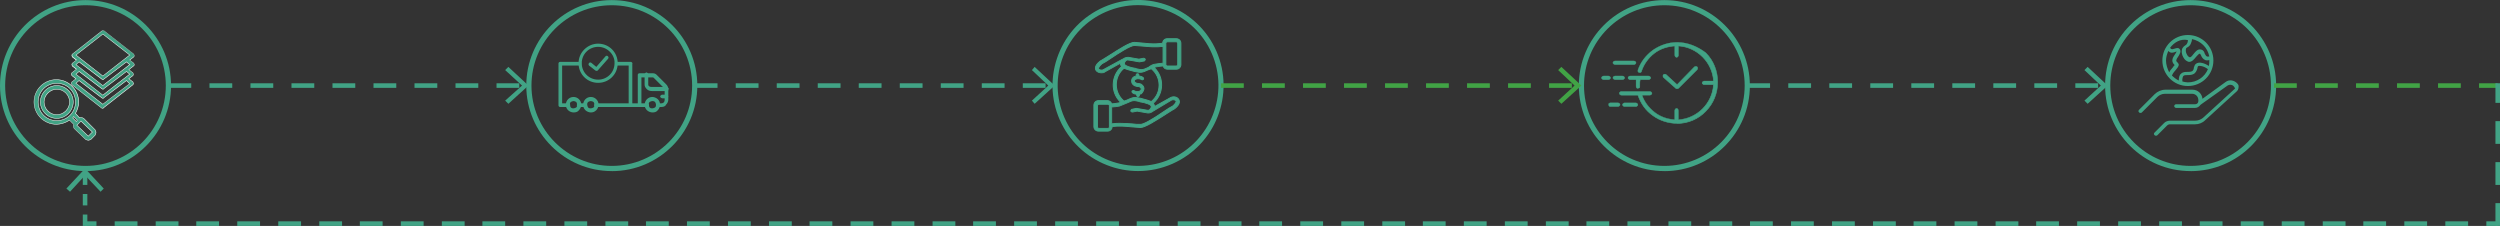 <svg xmlns="http://www.w3.org/2000/svg" id="uuid-db847fbc-580b-4db1-8e43-8cdd210ac8df" viewBox="0 0 548.67 49.58"><rect x="0" y="0" width="548.67" height="49.58" fill="#333333" stroke="none"/><defs><style>.uuid-11381ca7-5245-4be8-a5b8-91951c934cff,.uuid-9d1d872e-a784-436b-8427-6e79d3e2b51b{fill:#41a385;}.uuid-11381ca7-5245-4be8-a5b8-91951c934cff,.uuid-9d1d872e-a784-436b-8427-6e79d3e2b51b,.uuid-883c7b24-a8d8-4dfc-a775-20b2f9929a96,.uuid-ca0bb395-2935-484c-93bc-dd5e493e9200{stroke-width:0px;}.uuid-9d1d872e-a784-436b-8427-6e79d3e2b51b{fill-rule:evenodd;}.uuid-883c7b24-a8d8-4dfc-a775-20b2f9929a96{fill:#41a345;}.uuid-ca0bb395-2935-484c-93bc-dd5e493e9200{fill:#fff;}</style></defs><g id="uuid-57d7796f-40f3-46ea-9e61-925e7340e5aa"><path class="uuid-11381ca7-5245-4be8-a5b8-91951c934cff" d="M18.77,37.55C8.42,37.55,0,29.13,0,18.78S8.42.02,18.77.02s18.77,8.42,18.77,18.77-8.42,18.77-18.77,18.77ZM18.77,1.15C9.04,1.15,1.13,9.06,1.13,18.78s7.91,17.63,17.63,17.63,17.63-7.91,17.63-17.63S28.49,1.15,18.77,1.15Z"></path><path class="uuid-11381ca7-5245-4be8-a5b8-91951c934cff" d="M134.27,37.55c-10.35,0-18.77-8.42-18.77-18.77S123.92.02,134.27.02s18.77,8.42,18.77,18.77-8.42,18.77-18.77,18.77ZM134.27,1.15c-9.72,0-17.63,7.91-17.63,17.63s7.91,17.63,17.63,17.63,17.63-7.91,17.63-17.63-7.91-17.63-17.63-17.63Z"></path><path class="uuid-11381ca7-5245-4be8-a5b8-91951c934cff" d="M249.78,37.54c-2.32,0-4.64-.43-6.86-1.31-4.67-1.83-8.34-5.37-10.35-9.96s-2.1-9.69-.27-14.36c1.83-4.67,5.37-8.34,9.96-10.35h0c9.48-4.14,20.57.21,24.71,9.69,4.14,9.48-.21,20.57-9.69,24.71-2.41,1.05-4.95,1.58-7.5,1.58ZM242.71,2.6c-4.32,1.88-7.64,5.34-9.36,9.72-1.72,4.39-1.63,9.18.26,13.5,1.88,4.32,5.34,7.64,9.72,9.36,4.38,1.72,9.18,1.63,13.5-.25,8.91-3.89,13-14.31,9.11-23.22s-14.31-13-23.22-9.11h0Z"></path><path class="uuid-11381ca7-5245-4be8-a5b8-91951c934cff" d="M365.27,37.55c-10.35,0-18.77-8.42-18.77-18.77S354.92.02,365.27.02s18.77,8.42,18.77,18.77-8.42,18.77-18.77,18.77ZM365.27,1.15c-9.72,0-17.63,7.91-17.63,17.63s7.91,17.63,17.63,17.63,17.63-7.91,17.63-17.63-7.91-17.63-17.63-17.63Z"></path><path class="uuid-11381ca7-5245-4be8-a5b8-91951c934cff" d="M480.77,37.55c-10.35,0-18.77-8.42-18.77-18.77S470.42.02,480.77.02s18.77,8.42,18.77,18.77-8.42,18.77-18.77,18.77ZM480.77,1.15c-9.72,0-17.63,7.91-17.63,17.63s7.91,17.63,17.63,17.63,17.63-7.91,17.63-17.63-7.91-17.63-17.63-17.63Z"></path><path class="uuid-11381ca7-5245-4be8-a5b8-91951c934cff" d="M113.97,19.28h-5v-1h5v1ZM104.97,19.28h-5v-1h5v1ZM95.97,19.28h-5v-1h5v1ZM86.97,19.28h-5v-1h5v1ZM77.97,19.28h-5v-1h5v1ZM68.97,19.28h-5v-1h5v1ZM59.97,19.28h-5v-1h5v1ZM50.97,19.28h-5v-1h5v1ZM41.97,19.28h-5v-1h5v1Z"></path><polygon class="uuid-11381ca7-5245-4be8-a5b8-91951c934cff" points="111.57 22.78 110.87 22.08 114.57 18.78 110.87 15.38 111.57 14.68 115.97 18.78 111.57 22.78"></polygon><path class="uuid-11381ca7-5245-4be8-a5b8-91951c934cff" d="M460.47,19.28h-5v-1h5v1ZM451.47,19.28h-5v-1h5v1ZM442.47,19.28h-5v-1h5v1ZM433.47,19.28h-5v-1h5v1ZM424.47,19.28h-5v-1h5v1ZM415.47,19.28h-5v-1h5v1ZM406.47,19.28h-5v-1h5v1ZM397.47,19.28h-5v-1h5v1ZM388.47,19.28h-5v-1h5v1Z"></path><polygon class="uuid-11381ca7-5245-4be8-a5b8-91951c934cff" points="458.17 22.78 457.47 22.08 461.07 18.78 457.47 15.38 458.17 14.68 462.57 18.78 458.17 22.78"></polygon><path class="uuid-883c7b24-a8d8-4dfc-a775-20b2f9929a96" d="M344.97,19.28h-5v-1h5v1ZM335.97,19.28h-5v-1h5v1ZM326.97,19.28h-5v-1h5v1ZM317.97,19.28h-5v-1h5v1ZM308.97,19.28h-5v-1h5v1ZM299.97,19.28h-5v-1h5v1ZM290.97,19.28h-5v-1h5v1ZM281.97,19.28h-5v-1h5v1ZM272.97,19.28h-5v-1h5v1Z"></path><polygon class="uuid-883c7b24-a8d8-4dfc-a775-20b2f9929a96" points="342.67 22.78 341.97 22.08 345.57 18.78 341.97 15.38 342.67 14.68 347.07 18.78 342.67 22.78"></polygon><path class="uuid-11381ca7-5245-4be8-a5b8-91951c934cff" d="M229.47,19.28h-5v-1h5v1ZM220.47,19.28h-5v-1h5v1ZM211.47,19.28h-5v-1h5v1ZM202.47,19.28h-5v-1h5v1ZM193.47,19.28h-5v-1h5v1ZM184.47,19.28h-5v-1h5v1ZM175.47,19.28h-5v-1h5v1ZM166.47,19.28h-5v-1h5v1ZM157.47,19.28h-5v-1h5v1Z"></path><polygon class="uuid-11381ca7-5245-4be8-a5b8-91951c934cff" points="227.07 22.78 226.47 22.08 230.07 18.78 226.47 15.38 227.07 14.68 231.47 18.78 227.07 22.78"></polygon><path class="uuid-883c7b24-a8d8-4dfc-a775-20b2f9929a96" d="M548.17,19.28h-4.1v-1h4.1v1ZM540.07,19.28h-5v-1h5v1ZM531.07,19.28h-5v-1h5v1ZM522.07,19.28h-5v-1h5v1ZM513.07,19.28h-5v-1h5v1ZM504.07,19.28h-5v-1h5v1Z"></path><rect class="uuid-11381ca7-5245-4be8-a5b8-91951c934cff" x="18.67" y="48.58" width="2.5" height="1"></rect><path class="uuid-11381ca7-5245-4be8-a5b8-91951c934cff" d="M541.67,49.58h-5v-1h5v1ZM532.67,49.58h-5v-1h5v1ZM523.67,49.58h-5v-1h5v1ZM514.77,49.58h-5v-1h5v1ZM505.77,49.58h-5v-1h5v1ZM496.77,49.58h-5v-1h5v1ZM487.77,49.58h-5v-1h5v1ZM478.87,49.58h-5v-1h5v1ZM469.87,49.58h-5v-1h5v1ZM460.87,49.58h-5v-1h5v1ZM451.87,49.58h-5v-1h5v1ZM442.97,49.58h-5v-1h5v1ZM433.97,49.58h-5v-1h5v1ZM424.97,49.58h-5v-1h5v1ZM416.07,49.58h-5v-1h5v1ZM407.07,49.58h-5v-1h5v1ZM398.07,49.58h-5v-1h5v1ZM389.07,49.58h-5v-1h5v1ZM380.17,49.58h-5v-1h5v1ZM371.17,49.58h-5v-1h5v1ZM362.17,49.58h-5v-1h5v1ZM353.17,49.58h-5v-1h5v1ZM344.27,49.58h-5v-1h5v1ZM335.27,49.58h-5v-1h5v1ZM326.27,49.58h-5v-1h5v1ZM317.27,49.58h-5v-1h5v1ZM308.37,49.58h-5v-1h5v1ZM299.37,49.58h-5v-1h5v1ZM290.37,49.58h-5v-1h5v1ZM281.37,49.58h-5v-1h5v1ZM272.47,49.58h-5v-1h5v1ZM263.47,49.58h-5v-1h5v1ZM254.47,49.58h-5v-1h5v1ZM245.57,49.58h-5v-1h5v1ZM236.57,49.58h-5v-1h5v1ZM227.57,49.58h-5v-1h5v1ZM218.57,49.58h-5v-1h5v1ZM209.67,49.58h-5v-1h5v1ZM200.67,49.58h-5v-1h5v1ZM191.67,49.58h-5v-1h5v1ZM182.67,49.58h-5v-1h5v1ZM173.77,49.58h-5v-1h5v1ZM164.77,49.58h-5v-1h5v1ZM155.77,49.58h-5v-1h5v1ZM146.77,49.58h-5v-1h5v1ZM137.87,49.58h-5v-1h5v1ZM128.87,49.58h-5v-1h5v1ZM119.87,49.58h-5v-1h5v1ZM110.87,49.58h-5v-1h5v1ZM101.97,49.58h-5v-1h5v1ZM92.97,49.58h-5v-1h5v1ZM83.97,49.58h-5v-1h5v1ZM75.07,49.58h-5v-1h5v1ZM66.07,49.58h-5v-1h5v1ZM57.07,49.58h-5v-1h5v1ZM48.07,49.58h-5v-1h5v1ZM39.17,49.58h-5v-1h5v1ZM30.17,49.58h-5v-1h5v1Z"></path><rect class="uuid-11381ca7-5245-4be8-a5b8-91951c934cff" x="545.67" y="48.58" width="2.5" height="1"></rect><path class="uuid-11381ca7-5245-4be8-a5b8-91951c934cff" d="M548.67,49.58h-1v-5h1v5ZM548.67,40.58h-1v-5h1v5ZM548.67,31.58h-1v-5h1v5ZM548.67,22.58h-1v-4.3h1v4.3Z"></path><rect class="uuid-11381ca7-5245-4be8-a5b8-91951c934cff" x="18.17" y="47.08" width="1" height="2.5"></rect><rect class="uuid-11381ca7-5245-4be8-a5b8-91951c934cff" x="18.17" y="42.58" width="1" height="2.5"></rect><rect class="uuid-11381ca7-5245-4be8-a5b8-91951c934cff" x="18.17" y="38.08" width="1" height="2.5"></rect><polygon class="uuid-11381ca7-5245-4be8-a5b8-91951c934cff" points="22.77 41.38 22.07 42.08 18.67 38.48 15.37 42.08 14.57 41.38 18.67 36.98 22.77 41.38"></polygon><path class="uuid-11381ca7-5245-4be8-a5b8-91951c934cff" d="M29.47,14.18c0-.1-.1-.2-.1-.3l-.9-.7.9-.7c.1-.1.1-.2.1-.3s-.1-.2-.1-.3l-6.5-5.1c-.1-.1-.3-.1-.5,0l-6.5,5.1c-.1.1-.1.2-.1.3s.1.2.1.3l.9.7-.9.7c-.1.1-.1.2-.1.3s.1.2.1.3l.9.7-1,.8c-.1.1-.1.2-.1.3s.1.2.1.3l.9.7-.9.7c-.1.1-.1.2-.1.3s.1.2.1.3l6.5,5.1c.1.1.2.1.2.1.1,0,.2,0,.2-.1l6.5-5.1c.1-.1.1-.2.1-.3s-.1-.2-.1-.3l-.9-.7.9-.7c.1-.1.1-.2.1-.3s-.1-.2-.1-.3l-.9-.7.9-.7c.3-.2.3-.3.3-.4h0ZM22.57,7.48l5.9,4.6-5.9,4.6-5.9-4.6,5.9-4.6ZM28.47,18.38l-5.9,4.5-5.9-4.6.7-.6,5,3.8c.1.1.2.1.2.1.1,0,.2,0,.2-.1l5-3.8.7.7ZM28.47,16.28l-5.9,4.6-5.9-4.6.7-.6,5,3.8c.1.1.2.1.2.1.1,0,.2,0,.2-.1l5-3.8.7.6ZM22.57,18.78l-5.9-4.6.7-.6,5,3.8c.1.1.2.1.2.1.1,0,.2,0,.2-.1l5-3.8.7.6-5.9,4.6ZM18.37,25.98c-.2-.1-.4-.2-.6-.2-.1,0-.2,0-.3.1l-.9-1c.4-.7.7-1.6.7-2.5,0-2.7-2.2-4.9-4.9-4.9s-4.9,2.2-4.9,4.9,2.2,4.9,4.9,4.9c1.1,0,2.1-.4,2.9-.9l.9.9c0,.1-.1.2-.1.3,0,.2.1.4.2.6l2.5,2.4c.2.1.4.2.6.2s.4-.1.6-.2l.9-.9c.1-.2.2-.4.2-.6s-.1-.4-.2-.6l-2.5-2.5ZM16.97,26.38l-.2.3-.8-.8c.1-.1.2-.2.2-.3l.8.8ZM8.37,22.38c0-2.3,1.8-4.1,4.1-4.1s4.1,1.8,4.1,4.1-1.8,4.1-4.1,4.1-4.1-1.8-4.1-4.1h0ZM20.27,28.98l-.9.9h0l-2.5-2.4h0l.9-.9h0l2.5,2.4c0-.1,0,0,0,0h0ZM12.47,18.78c-2,0-3.6,1.6-3.6,3.6s1.6,3.6,3.6,3.6,3.6-1.6,3.6-3.6-1.7-3.6-3.6-3.6h0ZM12.47,25.18c-1.6,0-2.8-1.3-2.8-2.8s1.3-2.8,2.8-2.8c1.6,0,2.8,1.3,2.8,2.8s-1.3,2.8-2.8,2.8Z"></path><path class="uuid-ca0bb395-2935-484c-93bc-dd5e493e9200" d="M19.37,30.83c-.21,0-.42-.1-.62-.21h-.01s-2.51-2.42-2.51-2.42c-.1-.2-.21-.41-.21-.62,0-.06.03-.12.06-.17.02-.04.04-.08.04-.11l-.86-.86c-.94.58-1.94.89-2.89.89-2.73,0-4.95-2.22-4.95-4.95s2.22-4.95,4.95-4.95,4.95,2.22,4.95,4.95c0,.82-.24,1.7-.69,2.49l.84.94c.1-.08.2-.08.3-.08.21,0,.42.1.62.21h.01s2.51,2.52,2.51,2.52c.1.2.21.41.21.62s-.1.42-.21.62h0s-.91.92-.91.92c-.2.1-.41.21-.62.21ZM18.79,30.54c.19.09.38.19.57.19s.38-.1.57-.19l.89-.89c.1-.2.19-.38.19-.57s-.09-.37-.19-.57l-2.49-2.49c-.19-.09-.38-.19-.57-.19-.1,0-.18,0-.27.09l-.04.04-.96-1.07.02-.03c.44-.77.69-1.67.69-2.48,0-2.67-2.18-4.85-4.85-4.85s-4.85,2.18-4.85,4.85,2.18,4.85,4.85,4.85c.95,0,1.94-.31,2.87-.89l.03-.02.03.03.91.91v.02c0,.06-.03.12-.06.17-.02.05-.04.09-.04.13,0,.19.09.37.19.57l2.49,2.39ZM19.37,29.95l-2.57-2.47.04-.04.94-.93,2.53,2.43h.02v.16l-.05-.05-.9.9ZM16.94,27.48l2.43,2.33.83-.83-2.43-2.33-.83.83ZM16.77,26.76l-.04-.04-.84-.84.04-.04c.09-.09.19-.19.19-.26v-.12l.91.91-.26.39ZM16.04,25.88l.72.72.14-.22-.71-.71c-.03.07-.09.14-.16.2ZM12.47,26.53c-2.33,0-4.15-1.82-4.15-4.15s1.82-4.15,4.15-4.15,4.15,1.82,4.15,4.15-1.82,4.15-4.15,4.15ZM12.47,18.33c-2.27,0-4.05,1.78-4.05,4.05s1.78,4.05,4.05,4.05,4.05-1.78,4.05-4.05-1.78-4.05-4.05-4.05ZM12.47,26.03c-2.01,0-3.65-1.64-3.65-3.65s1.64-3.65,3.65-3.65,3.65,1.67,3.65,3.65-1.64,3.65-3.65,3.65ZM12.47,18.83c-1.96,0-3.55,1.59-3.55,3.55s1.59,3.55,3.55,3.55,3.55-1.59,3.55-3.55-1.63-3.55-3.55-3.55ZM12.47,25.23c-1.57,0-2.85-1.28-2.85-2.85s1.33-2.85,2.85-2.85,2.85,1.28,2.85,2.85-1.33,2.85-2.85,2.85ZM12.47,19.63c-1.46,0-2.75,1.29-2.75,2.75s1.23,2.75,2.75,2.75,2.75-1.29,2.75-2.75-1.23-2.75-2.75-2.75ZM22.47,23.83s-.12,0-.23-.11l-6.51-5.11v-.02s-.02-.08-.04-.13c-.03-.05-.06-.11-.06-.17,0-.1,0-.22.11-.33l.85-.67-.87-.68v-.02s-.02-.08-.04-.13c-.03-.05-.06-.11-.06-.17,0-.1,0-.22.11-.33l.95-.76-.87-.68v-.02s-.02-.08-.04-.13c-.03-.05-.05-.11-.05-.17,0-.1,0-.22.11-.34l.85-.66-.87-.68v-.02s-.02-.08-.04-.13c-.03-.05-.05-.11-.05-.17,0-.1,0-.22.11-.34l6.5-5.1c.23-.11.45-.11.57,0l6.51,5.11v.02s.02.08.04.13c.03.05.06.11.06.17,0,.1,0,.22-.11.33l-.85.67.87.68v.02s.02.08.04.13c.03.05.06.11.06.17,0,.13-.02.24-.32.44l-.85.66.87.68v.02s.02.08.04.13c.03.05.06.11.06.17,0,.1,0,.22-.11.34l-.85.66.87.68v.02s.02.08.04.13c.03.05.06.11.06.17,0,.1,0,.22-.11.34l-6.49,5.09c-.02.12-.15.12-.25.12ZM15.81,18.56l6.48,5.09c.09.09.17.09.17.09.13,0,.15-.01.15-.05v-.02l.02-.02,6.5-5.1c.08-.08.08-.16.08-.26,0-.04-.02-.08-.04-.13s-.05-.1-.05-.15l-.93-.73.95-.74c.08-.08.08-.16.08-.26,0-.04-.02-.08-.04-.13s-.05-.1-.05-.15l-.93-.73.95-.74c.28-.19.28-.27.28-.36,0-.04-.02-.08-.04-.13-.02-.05-.05-.09-.05-.15l-.93-.73.95-.74c.08-.08.08-.16.08-.26,0-.04-.02-.08-.04-.13-.02-.05-.05-.09-.05-.15l-6.48-5.09c-.09-.09-.27-.08-.45,0l-6.49,5.09c-.08.08-.08.16-.08.26,0,.04.02.08.04.13.02.05.05.09.05.15l.93.73-.95.74c-.08.08-.08.16-.08.26,0,.04.02.08.04.13.02.05.05.09.05.15l.93.73-1.05.84c-.08.08-.08.16-.08.26,0,.04.02.08.04.13.02.05.05.09.05.15l.93.73-.95.74c-.08.08-.08.16-.08.26,0,.04.02.08.04.13.02.05.05.09.05.15ZM22.56,22.94l-.03-.02-5.95-4.64.78-.67.03.02,5,3.8c.09.09.17.09.17.09.13,0,.15-.01.15-.05v-.02l.02-.02,5.03-3.83.03.03.74.74-5.98,4.56ZM16.74,18.28l5.82,4.54,5.82-4.44-.63-.63-4.95,3.76c-.02.12-.16.12-.25.12,0,0-.12,0-.24-.11l-4.96-3.77-.62.53ZM22.57,20.94l-.03-.02-5.95-4.64.78-.67.03.02,5,3.8c.09.09.17.09.17.09.13,0,.15-.01.15-.05v-.02l.02-.02,5.03-3.82.78.67-.05.04-5.93,4.62ZM16.74,16.28l5.82,4.54,5.82-4.54-.62-.53-4.95,3.76c-.02.12-.16.12-.25.12,0,0-.12,0-.24-.11l-4.96-3.77-.62.53ZM22.57,18.84l-.03-.02-5.95-4.64.78-.67.03.02,5,3.8c.09.09.17.09.17.09.13,0,.15-.01.15-.05v-.02l.02-.02,5.03-3.82.78.67-.05.04-5.93,4.62ZM16.74,14.18l5.82,4.54,5.82-4.54-.62-.53-4.95,3.76c-.02.12-.16.12-.25.12,0,0-.12,0-.24-.11l-4.96-3.77-.62.53ZM22.57,16.74l-.03-.02-5.95-4.64,5.98-4.66.03.02,5.95,4.64-5.98,4.66ZM16.75,12.08l5.82,4.54,5.82-4.54-5.82-4.54-5.82,4.54Z"></path><path class="uuid-11381ca7-5245-4be8-a5b8-91951c934cff" d="M145.17,23.48h-.7c-.1,0-.3-.1-.4-.2-.1-.1-.1-.3,0-.4s.2-.2.4-.2h.7c.2,0,.4-.1.5-.2s.2-.3.2-.5v-2.2c0-.2-.1-.4-.2-.5-.8-.8-1.4-1.4-2.2-2.2-.1-.1-.2-.1-.2-.1h-2.5v5.7h1.2c.1,0,.3.1.4.2.1.1.1.3,0,.4s-.2.2-.4.2h-1.6c-.1,0-.2,0-.3-.1s-.1-.2-.1-.3v-6.6c0-.1,0-.2.1-.3s.2-.1.3-.1h2.9c.3,0,.6.1.8.3l2.2,2.2c.3.3.4.7.4,1.1v2.2c0,.4-.2.8-.5,1.1-.1.3-.5.5-1,.5h0Z"></path><path class="uuid-11381ca7-5245-4be8-a5b8-91951c934cff" d="M146.17,21.58h-.8c-.1,0-.3-.1-.4-.2-.1-.1-.1-.3,0-.4.1-.1.2-.2.4-.2h.8c.1,0,.3.1.4.2.1.1.1.3,0,.4s-.2.2-.4.2Z"></path><path class="uuid-11381ca7-5245-4be8-a5b8-91951c934cff" d="M146.37,19.98h-3.3c-.4,0-.8-.1-1.1-.4-.3-.3-.5-.6-.5-1v-2.2c0-.1.1-.3.2-.4.1-.1.3-.1.4,0,.1.1.2.2.2.4v2.2c0,.3.3.5.7.5h3.3c.1,0,.3.1.4.2.1.1.1.3,0,.4,0,.3-.2.3-.3.3Z"></path><path class="uuid-11381ca7-5245-4be8-a5b8-91951c934cff" d="M128.37,23.48h-1.3c-.1,0-.3-.1-.4-.2-.1-.1-.1-.3,0-.4s.2-.2.4-.2h1.3c.1,0,.3.1.4.2.1.1.1.3,0,.4-.1.1-.2.2-.4.2Z"></path><path class="uuid-11381ca7-5245-4be8-a5b8-91951c934cff" d="M122.97,13.58c-.1,0-.2,0-.3.1s-.1.2-.1.3v9.1c0,.1,0,.2.1.3.1.1.2.1.3.1h1.7c.1,0,.3-.1.4-.2.1-.1.1-.3,0-.4s-.2-.2-.4-.2h-1.3v-8.3h4.2v-.8s-4.6,0-4.6,0Z"></path><path class="uuid-11381ca7-5245-4be8-a5b8-91951c934cff" d="M138.67,13.68c-.1-.1-.2-.1-.3-.1h-3.2v.8h2.8v8.3h-7.1c-.1,0-.3.1-.4.2-.1.1-.1.3,0,.4s.2.2.4.2h7.5c.1,0,.2,0,.3-.1s.1-.2.1-.3v-9.1c.1-.1,0-.2-.1-.3Z"></path><path class="uuid-11381ca7-5245-4be8-a5b8-91951c934cff" d="M143.17,24.68c-.4,0-.9-.2-1.2-.5s-.5-.7-.5-1.2c0-.4.2-.9.5-1.2s.7-.5,1.2-.5c.4,0,.9.2,1.2.5s.5.7.5,1.2c0,.4-.2.9-.5,1.2-.3.4-.7.5-1.2.5ZM143.17,22.18c-.2,0-.4.1-.6.2-.2.2-.2.4-.2.6s.1.4.2.6c.2.2.4.2.6.2s.4-.1.6-.2c.2-.2.2-.4.2-.6s-.1-.4-.2-.6c-.1-.1-.3-.2-.6-.2Z"></path><path class="uuid-11381ca7-5245-4be8-a5b8-91951c934cff" d="M138.37,22.68h2.1v.8h-2.1v-.8Z"></path><path class="uuid-11381ca7-5245-4be8-a5b8-91951c934cff" d="M125.87,24.68c-.4,0-.9-.2-1.2-.5s-.5-.7-.5-1.2c0-.4.2-.9.5-1.2s.7-.5,1.2-.5.9.2,1.2.5.5.7.5,1.2c0,.4-.2.9-.5,1.2-.3.4-.7.5-1.2.5ZM125.87,22.18c-.2,0-.4.1-.6.2-.2.2-.2.4-.2.6s.1.4.2.6c.2.2.4.2.6.2s.4-.1.6-.2c.2-.2.2-.4.2-.6s-.1-.4-.2-.6c-.2-.1-.4-.2-.6-.2Z"></path><path class="uuid-11381ca7-5245-4be8-a5b8-91951c934cff" d="M129.67,24.68c-.4,0-.9-.2-1.2-.5s-.5-.7-.5-1.2c0-.4.2-.9.5-1.2s.7-.5,1.2-.5.9.2,1.2.5.5.7.5,1.2c0,.4-.2.9-.5,1.2-.4.4-.8.5-1.2.5ZM129.67,22.18c-.2,0-.4.1-.6.2-.2.2-.2.4-.2.6s.1.4.2.6c.2.2.4.2.6.2s.4-.1.6-.2c.2-.2.2-.4.2-.6s-.1-.4-.2-.6c-.2-.1-.4-.2-.6-.2Z"></path><path class="uuid-9d1d872e-a784-436b-8427-6e79d3e2b51b" d="M132.87,12.38l-2,2.3-1.1-.9c-.4-.3-.8.3-.5.6l1.4,1.1c.2.1.4.1.5,0l2.3-2.6c.3-.4-.3-.9-.6-.5h0Z"></path><path class="uuid-11381ca7-5245-4be8-a5b8-91951c934cff" d="M131.27,9.58c2.4,0,4.3,1.9,4.3,4.3s-1.9,4.3-4.3,4.3-4.3-1.9-4.3-4.3,2-4.3,4.3-4.3ZM131.27,10.28c-2,0-3.6,1.6-3.6,3.6s1.6,3.6,3.6,3.6,3.6-1.6,3.6-3.6c.1-1.9-1.6-3.6-3.6-3.6h0Z"></path><path class="uuid-9d1d872e-a784-436b-8427-6e79d3e2b51b" d="M253.57,14.08c.6-.1,1.2-.2,1.7-.2v-3.7c-2.1.3-4.2-.1-6.3-.2-.9,0-3.7,1.8-5.3,2.9-.7.5-1.4.9-1.8,1.1-.6.5-.9,1-.7,1.2.2.2.7.3,1,.1h0l4.2-2.3h.1c.3-.3.8-.4,1.2-.4l2.3.4,1-.2c.2,0,.3.1.4.2,0,.2-.1.3-.2.4l-1.1.2c-.1,0-2.1-.4-2.4-.4-.3-.1-.6.1-.7.3-.1.1-.2.3-.2.5,0,.5,1.6.9,2.3,1,.1,0,.2,0,.3.1,1.3.3,1.4.3,2.7-.3.5-.4,1.1-.7,1.5-.7h0ZM252.67,15.08c1.1.9,1.7,2.2,1.7,3.6s-.6,2.7-1.7,3.6c-.7-.3-1.6-.5-2.3-.7-1.4-.3-1.6-.3-3.1.4l-.6.2c-2.3-1.9-2.2-5.4,0-7.2.7.3,1.6.5,2.3.7,1.4.3,1.6.3,3.1-.4l.6-.2ZM253.07,24.38q-.1,0,0,0c-.4.3-.7.4-1,.4h-.2l-2.3-.4-1,.2c-.2,0-.3-.1-.4-.2,0-.2.1-.3.2-.4l1-.2h.1l2.3.4c.3.1.6-.1.7-.3.1-.1.2-.3.2-.5,0-.5-1.6-.9-2.3-1-.1,0-.2,0-.3-.1-1.3-.3-1.4-.3-2.7.3-.7.3-1.4.6-1.7.7-.6.1-1.2.2-1.7.2v3.7c1.5-.2,3-.1,4.5,0,.6.1,1.2.1,1.8.1.8.1,3.7-1.8,5.3-2.9.7-.5,1.4-.9,1.8-1.1.6-.5.9-1,.7-1.2-.2-.2-.7-.3-1-.1h0l-4,2.4ZM243.47,23.18c0-.2-.2-.3-.3-.3h-2c-.2,0-.3.2-.3.3v4.7c0,.2.2.3.3.3h2c.2,0,.3-.2.3-.3v-4.7ZM255.87,14.18c0,.2.2.3.3.3h2c.2,0,.3-.2.3-.3v-4.7c0-.2-.2-.3-.3-.3h-2c-.2,0-.3.2-.3.3v4.7ZM253.67,14.68c-.1,0-.2.1-.4.1,2.3,2.2,2.2,5.8-.2,7.9.2.2.3.4.3.7l3.4-1.9c.6-.4,1.5-.3,1.9.3.2.3.5,1-.9,2.1h0c-.4.2-1,.6-1.8,1.1-2.5,1.6-4.7,3-5.7,3-2.1-.1-4.2-.5-6.2-.2h0c0,.5-.4,1-1,1h-2c-.5,0-1-.4-1-1v-4.7c0-.5.4-1,1-1h2c.4,0,.8.3.9.7.5,0,1-.1,1.6-.2.1,0,.2-.1.4-.1-2.3-2.2-2.2-5.8.2-7.9-.2-.2-.3-.4-.3-.7l-3.4,1.9c-.2.2-.5.2-.8.2-.4,0-.9-.2-1.1-.5s-.5-1,.9-2.1h0c.4-.2,1-.6,1.8-1.1,2.5-1.6,4.7-3,5.7-3,1.1.1,2.2.2,3.3.3,1.2.1,2.1,0,2.9-.1h0c0-.5.4-1,1-1h2c.5,0,1,.4,1,1v4.7c0,.5-.4,1-1,1h-2c-.4,0-.8-.3-.9-.7-.5,0-1,.1-1.6.2h0ZM251.07,19.48c0-.4-.2-.7-.6-1-.4-.2-.8-.1-1.2-.3-.3-.2-.3-.3-.3-.4,0-.3.3-.4.3-.4.4-.2,1-.1,1.3.1.1.1.3,0,.4-.1s0-.3-.1-.4c-.3-.2-.6-.3-.9-.3v-.2c0-.2-.1-.3-.3-.3s-.3.1-.3.3v.2c-.6.1-1,.5-1,1.1,0,.3.1.7.6,1h0c.3.1.5.2.7.2s.3,0,.5.1c.4.2.4.7,0,.9s-1,.1-1.3-.1c-.1-.1-.3,0-.4.1s0,.3.1.4c.3.2.6.3.9.3v.2c0,.2.1.3.3.3s.3-.1.3-.3v-.2c.2,0,.3-.1.4-.1.3-.3.5-.6.6-1.1,0,.1,0,0,0,0h0Z"></path><path class="uuid-11381ca7-5245-4be8-a5b8-91951c934cff" d="M243.07,28.88h-2c-.53,0-1.1-.42-1.1-1.1v-4.7c0-.53.42-1.1,1.1-1.1h2c.42,0,.84.3.97.7.4,0,.8-.08,1.26-.16l.25-.04s.07-.02.11-.03c.03-.01.06-.02.1-.04-1.04-1.06-1.59-2.44-1.55-3.9.03-1.51.68-2.9,1.82-3.94-.14-.16-.22-.33-.25-.53l-3.25,1.82c-.23.22-.55.22-.86.22-.4,0-.95-.19-1.18-.54-.3-.45-.39-1.21.92-2.23.3-.15.7-.41,1.2-.72.19-.12.39-.25.61-.38,2.42-1.55,4.71-3.02,5.75-3.02l3.31.3c1.11.09,1.96.01,2.79-.09.04-.5.45-1.01,1.1-1.01h2c.53,0,1.1.42,1.1,1.1v4.7c0,.53-.42,1.1-1.1,1.1h-2c-.42,0-.84-.3-.97-.7-.39,0-.79.08-1.25.15l-.27.04s-.06.01-.09.03c-.03.01-.06.02-.1.04,1.04,1.06,1.59,2.44,1.55,3.9-.03,1.51-.68,2.9-1.82,3.94.14.16.22.33.25.53l3.26-1.82c.3-.2.7-.29,1.09-.24.4.06.74.26.94.57.43.65.11,1.42-.92,2.23-.31.15-.7.41-1.21.73-.19.12-.39.25-.6.38-2.42,1.55-4.71,3.02-5.75,3.02-.64-.03-1.29-.09-1.91-.15-1.46-.13-2.83-.26-4.19-.07-.04.5-.45,1.01-1.1,1.01ZM241.07,22.18c-.56,0-.9.47-.9.9v4.7c0,.56.47.9.9.9h2c.56,0,.9-.47.9-.9v-.09h.09c1.41-.22,2.89-.09,4.32.04.62.06,1.27.12,1.9.15.98,0,3.24-1.45,5.64-2.98.22-.14.42-.26.6-.38.51-.32.91-.58,1.21-.72.94-.74,1.23-1.4.86-1.96-.36-.53-1.18-.66-1.76-.27l-3.56,1.99v-.17c0-.26-.08-.43-.27-.63l-.08-.08.08-.07c1.15-1,1.8-2.37,1.83-3.86.03-1.47-.55-2.85-1.63-3.89l-.18-.17h.25c.1,0,.16-.03.23-.05.05-.02.1-.04.16-.04l.25-.04c.5-.08.92-.16,1.36-.16h.08l.02.08c.09.35.44.62.8.62h2c.56,0,.9-.47.9-.9v-4.7c0-.56-.47-.9-.9-.9h-2c-.56,0-.9.47-.9.9v.09h-.09c-.87.12-1.75.21-2.92.11l-3.3-.3c-.97,0-3.24,1.45-5.64,2.98-.22.14-.42.26-.6.38-.51.32-.91.58-1.2.72-.94.74-1.23,1.4-.86,1.96.17.25.62.46,1.02.46.29,0,.56,0,.73-.17l.02-.02,3.55-1.98v.17c0,.26.08.43.27.63l.08.08-.08.07c-1.15,1-1.8,2.37-1.83,3.86-.03,1.47.55,2.85,1.63,3.89l.18.17h-.25c-.1,0-.16.03-.23.06-.06.02-.11.04-.17.04l-.23.04c-.5.08-.93.16-1.37.16h-.08l-.02-.08c-.09-.35-.44-.62-.8-.62h-2ZM243.17,28.28h-2c-.14,0-.4-.13-.4-.4v-4.7c0-.14.13-.4.4-.4h2c.14,0,.4.13.4.4v4.7c0,.14-.13.4-.4.4ZM241.17,22.98c-.14,0-.2.15-.2.2v4.7c0,.14.15.2.2.2h2c.14,0,.2-.15.2-.2v-4.7c0-.14-.15-.2-.2-.2h-2ZM250.33,27.38s-.05,0-.07,0c-.58,0-1.2,0-1.8-.1-1.46-.1-2.98-.2-4.47,0l-.11.02v-3.91h.1c.49,0,1.1-.1,1.68-.2.28-.09.98-.39,1.66-.68,1.32-.61,1.45-.62,2.78-.31h.03s.02.03.02.03c.07.07.14.07.23.07.04,0,2.4.38,2.4,1.1,0,.23-.11.44-.22.56-.14.25-.49.45-.81.34l-2.29-.4h-.08s-.95.19-.95.19c-.08.08-.14.15-.15.27.08.08.16.14.3.14l1-.2h.02s2.3.4,2.3.4h.18c.3,0,.58-.11.92-.37v-.03h.05l3.98-2.39c.33-.22.89-.12,1.12.12.06.06.1.15.09.25-.01.28-.31.69-.8,1.1-.44.22-1.12.62-1.81,1.1-1.96,1.35-4.43,2.92-5.3,2.92ZM245.87,26.97c.88,0,1.75.06,2.6.12.6.1,1.21.1,1.79.1.57.08,2.48-.98,5.24-2.88.69-.49,1.39-.9,1.81-1.11.41-.35.7-.72.71-.94,0-.04,0-.08-.03-.1-.18-.18-.62-.25-.87-.09l-4,2.4c-.38.29-.71.42-1.06.42h-.2l-2.3-.4-.98.2h0c-.26,0-.38-.13-.48-.23l-.03-.03v-.04c0-.24.13-.37.23-.47l.02-.02h.03s1-.21,1-.21h.12s2.32.4,2.32.4c.27.09.52-.09.59-.25l.02-.03c.08-.08.17-.26.17-.43,0-.36-1.31-.77-2.21-.9-.09,0-.21,0-.33-.11-1.27-.29-1.35-.28-2.61.3-.74.31-1.41.6-1.71.7-.57.1-1.14.19-1.63.2v3.49c.6-.07,1.2-.1,1.8-.1ZM252.68,22.4l-.06-.02c-.51-.22-1.15-.39-1.72-.54-.2-.05-.39-.1-.57-.16-1.37-.29-1.54-.3-3.03.39l-.66.22-.04-.04c-1.1-.91-1.73-2.25-1.72-3.68,0-1.44.63-2.78,1.72-3.67l.05-.04.06.02c.51.22,1.15.39,1.71.54.2.05.4.11.58.16,1.37.29,1.54.3,3.03-.4l.66-.22.04.03c1.12.92,1.74,2.22,1.74,3.68s-.62,2.76-1.74,3.68l-.05.04ZM249.12,21.29c.34,0,.71.07,1.27.19.19.05.38.1.58.16.55.15,1.17.31,1.69.53,1.04-.88,1.62-2.11,1.62-3.48s-.58-2.61-1.62-3.49l-.55.18c-1.52.71-1.76.7-3.15.4-.19-.05-.38-.1-.58-.16-.55-.15-1.17-.31-1.68-.52-1.02.86-1.6,2.12-1.6,3.48,0,1.35.58,2.62,1.61,3.49l.55-.18c.92-.43,1.37-.6,1.88-.6ZM249.77,21.28c-.25,0-.4-.15-.4-.4v-.1c-.29-.02-.57-.13-.86-.31-.15-.15-.27-.4-.12-.55.08-.08.23-.17.36-.17h0c.07,0,.13.02.18.07.27.18.83.26,1.18.08.15-.08.25-.21.24-.36,0-.15-.09-.28-.24-.36-.18-.09-.26-.09-.46-.09-.16,0-.32-.06-.51-.13-.07-.02-.14-.05-.22-.08-.45-.27-.67-.63-.67-1.09,0-.6.38-1.05,1-1.18v-.12c0-.25.15-.4.4-.4s.4.15.4.4v.1c.29.02.57.12.86.31.15.15.27.4.12.55-.13.13-.39.25-.54.1-.27-.17-.83-.26-1.18-.08-.02,0-.25.09-.25.31,0,.08,0,.15.26.32.17.09.36.11.56.13.21.03.42.05.63.16.46.34.66.67.66,1.09v.04c-.12.53-.34.83-.63,1.13l-.03.03h-.04s-.05.01-.09.03c-.05.02-.12.05-.21.06v.11c0,.25-.15.4-.4.4ZM248.76,19.94c-.06,0-.16.05-.22.11-.02.02,0,.08,0,.1.02.05.06.12.1.16.27.18.55.27.83.27h.1v.3c0,.14.06.2.2.2s.2-.06.2-.2v-.3h.1c.1,0,.17-.03.23-.06.04-.02.08-.03.12-.04.26-.26.45-.54.55-1.01,0-.35-.17-.62-.56-.91-.17-.08-.36-.11-.55-.13-.2-.03-.42-.05-.63-.16-.33-.22-.36-.35-.36-.49,0-.37.35-.49.37-.49.41-.21,1.05-.11,1.39.11.05.05.19,0,.27-.09.04-.04-.01-.17-.1-.26-.27-.18-.55-.27-.83-.27h-.1v-.3c0-.15-.05-.2-.2-.2s-.2.05-.2.2v.29h-.08c-.57.11-.92.48-.92,1.01,0,.39.19.69.55.91.06.02.14.05.21.07.18.06.31.12.44.12.2,0,.32,0,.54.11.22.11.35.31.35.54s-.13.43-.35.54c-.42.21-1.07.12-1.4-.11-.02-.02-.03-.02-.05-.02h0ZM241.76,15.49c-.26,0-.52-.09-.67-.24-.06-.06-.1-.15-.09-.25.01-.28.31-.69.8-1.1.43-.22,1.12-.62,1.81-1.1,1.28-.88,4.35-2.92,5.36-2.92.64.03,1.28.09,1.9.14,1.44.13,2.93.26,4.39.06l.11-.02v3.92h-.1c-.49,0-1.1.1-1.68.2h-.02c-.35,0-.93.27-1.44.68-1.32.61-1.45.63-2.79.32h-.03s-.02-.03-.02-.03c-.07-.07-.14-.07-.23-.07-.04,0-2.4-.37-2.4-1.1,0-.23.11-.44.22-.56.13-.25.48-.44.8-.34.21,0,.89.13,1.7.28.31.06.64.12.68.12l1.05-.19c.08-.08.14-.15.15-.27-.08-.08-.16-.14-.3-.14l-1,.2h-.02s-2.3-.4-2.3-.4c-.46,0-.88.14-1.11.37l-.03.03h-.12l-4.18,2.29c-.13.08-.29.12-.45.12ZM248.96,10.08c-.77,0-3.21,1.49-5.24,2.88-.69.49-1.39.9-1.81,1.11-.41.35-.7.72-.71.94,0,.04,0,.08.03.1.18.18.63.25.87.09l4.26-2.32h.06c.39-.36.99-.4,1.24-.4l2.3.4.98-.2h0c.26,0,.38.13.48.23l.03.03v.04c0,.24-.13.37-.23.47l-.02.02-1.13.21s0,0,0,0c-.06,0-.24-.03-.73-.12-.6-.11-1.5-.28-1.68-.28h-.03c-.25-.09-.5.09-.58.24l-.02.03c-.08.08-.17.26-.17.43,0,.36,1.31.77,2.21.9.08,0,.21,0,.33.11,1.27.29,1.35.28,2.61-.3.52-.42,1.13-.71,1.53-.71.55-.09,1.12-.19,1.61-.2v-3.49c-1.44.19-2.91.06-4.32-.07-.62-.06-1.26-.11-1.89-.14ZM258.17,14.58h-2c-.14,0-.4-.13-.4-.4v-4.7c0-.14.13-.4.4-.4h2c.14,0,.4.13.4.4v4.7c0,.14-.13.4-.4.4ZM256.17,9.28c-.14,0-.2.15-.2.2v4.7c0,.14.15.2.2.2h2c.14,0,.2-.15.2-.2v-4.7c0-.14-.15-.2-.2-.2h-2Z"></path><path class="uuid-11381ca7-5245-4be8-a5b8-91951c934cff" d="M368.07,9.28h0c-1.9,0-3.7.6-5.3,1.7-1.5,1.1-2.7,2.6-3.3,4.4v.3c.1.1.1.2.3.2h.3c.1-.1.2-.1.2-.3.5-1.5,1.5-2.9,2.8-3.9s2.9-1.5,4.5-1.6v2c0,.2.1.3.2.4.1.1.3.1.4,0s.2-.2.2-.4v-2c2,.1,3.9,1,5.3,2.4s2.3,3.3,2.4,5.3h-2c-.2,0-.3.1-.4.2-.1.1-.1.3,0,.4.1.1.2.2.4.2h2c-.1,2-1,3.9-2.4,5.3s-3.3,2.3-5.3,2.4v-2c0-.2-.1-.3-.2-.4s-.3-.1-.4,0-.2.2-.2.4v2c-1.6-.1-3.1-.6-4.4-1.6s-2.3-2.3-2.8-3.8h1.7c.2,0,.3-.1.4-.2.1-.1.1-.3,0-.4-.1-.1-.2-.2-.4-.2h-6.2c-.2,0-.3.1-.4.2-.1.1-.1.3,0,.4.1.1.2.2.4.2h3.6c.6,1.8,1.7,3.4,3.3,4.5,1.5,1.1,3.4,1.7,5.3,1.7h0c2.4,0,4.7-1,6.3-2.7,1.7-1.7,2.6-4,2.6-6.4s-.9-4.7-2.6-6.4c-1.7-1.3-3.9-2.3-6.3-2.3h0Z"></path><path class="uuid-11381ca7-5245-4be8-a5b8-91951c934cff" d="M368.07,27.13c-1.93,0-3.83-.61-5.33-1.71-1.53-1.05-2.67-2.6-3.31-4.49h-3.56c-.22,0-.33-.11-.43-.21-.06-.06-.09-.14-.09-.24s.03-.18.09-.24c.1-.1.21-.21.43-.21h6.2c.22,0,.33.11.43.21.12.12.12.35,0,.47-.1.1-.22.21-.44.21h-1.63c.49,1.41,1.44,2.69,2.76,3.71,1.22.94,2.68,1.47,4.32,1.59v-1.95c0-.22.11-.33.21-.44.11-.11.36-.11.47,0,.1.1.21.21.21.44v1.95c1.91-.11,3.81-.98,5.21-2.38,1.41-1.41,2.27-3.3,2.38-5.21h-1.95c-.22,0-.33-.11-.43-.21-.12-.12-.12-.35,0-.47.1-.1.22-.21.44-.21h1.95c-.11-1.91-.98-3.81-2.38-5.21s-3.3-2.27-5.21-2.38v1.95c0,.22-.11.33-.21.44-.11.11-.36.11-.47,0-.1-.1-.21-.21-.21-.44v-1.95c-1.69.12-3.22.66-4.42,1.59-1.29.99-2.28,2.37-2.78,3.87,0,.16-.07.22-.14.27-.02.02-.05.03-.07.06h-.01s-.32.01-.32.01c-.17,0-.22-.07-.28-.14-.02-.02-.04-.05-.06-.07h-.01s0-.35,0-.35c.58-1.72,1.72-3.25,3.32-4.42,1.65-1.13,3.44-1.71,5.33-1.71,2.74,0,4.95,1.26,6.33,2.31,1.69,1.69,2.62,3.98,2.62,6.44s-.93,4.75-2.62,6.44c-1.62,1.73-3.93,2.71-6.33,2.71ZM355.87,20.13c-.18,0-.26.09-.36.18-.04.04-.06.1-.06.17s.02.13.06.16c.1.1.19.19.36.19h3.64v.03c.64,1.88,1.77,3.43,3.29,4.47,1.49,1.09,3.36,1.69,5.27,1.69,2.38,0,4.66-.98,6.26-2.68,1.67-1.67,2.59-3.93,2.59-6.37s-.92-4.7-2.59-6.36c-1.36-1.04-3.56-2.29-6.26-2.29-1.87,0-3.64.57-5.27,1.69-1.58,1.16-2.71,2.67-3.28,4.37v.27s.04.05.05.07c.05.06.07.1.2.1h.28s.05-.04.07-.06c.07-.05.1-.07.1-.19v-.02c.51-1.52,1.51-2.92,2.82-3.92,1.23-.95,2.79-1.5,4.53-1.61h.05s0,2.05,0,2.05c0,.18.09.27.19.36.08.08.25.08.33,0,.1-.1.19-.19.19-.36v-2.05h.05c1.95.1,3.9.98,5.33,2.42,1.44,1.44,2.32,3.38,2.42,5.33v.05s-2.05,0-2.05,0c-.18,0-.26.09-.36.18-.08.08-.08.25,0,.33.1.1.19.19.37.19h2.05v.05c-.1,1.95-.98,3.9-2.42,5.33-1.44,1.44-3.38,2.32-5.33,2.41h-.05s0-2.05,0-2.05c0-.18-.09-.27-.19-.36-.08-.07-.25-.08-.33,0-.1.1-.19.19-.19.36v2.05h-.05c-1.69-.11-3.17-.65-4.43-1.61-1.36-1.04-2.33-2.37-2.82-3.82l-.02-.07h1.77c.18,0,.26-.08.36-.18.08-.08.08-.25,0-.33-.1-.1-.19-.19-.37-.19h-6.2Z"></path><path class="uuid-11381ca7-5245-4be8-a5b8-91951c934cff" d="M368.07,19.48c.1,0,.2,0,.3-.1l4.1-4.1c.1-.1.1-.2.1-.3s0-.2-.1-.3-.2-.1-.3-.1-.2,0-.3.1l-3.8,3.9-2.4-2.2h0c-.1-.1-.3-.1-.4-.1s-.3.2-.3.3c0,.2,0,.3.1.4l2.7,2.4h0c.1.1.2.1.3.1h0Z"></path><path class="uuid-11381ca7-5245-4be8-a5b8-91951c934cff" d="M368.07,19.53c-.1,0-.22,0-.33-.11l-2.7-2.4c-.12-.12-.12-.23-.12-.44,0-.13.22-.35.35-.35.1,0,.32,0,.43.11l2.36,2.17,3.77-3.86c.12-.12.23-.12.34-.12s.22,0,.34.11c.11.11.11.23.11.34s0,.22-.11.33l-4.1,4.1c-.11.11-.23.11-.33.11ZM365.27,16.33c-.07,0-.25.18-.25.25,0,.2,0,.28.08.36l2.7,2.4c.09.09.17.09.27.09s.18,0,.26-.09l4.1-4.1c.08-.08.08-.17.08-.26s0-.18-.08-.26c-.09-.09-.17-.09-.27-.09s-.18,0-.26.09l-3.83,3.93-2.44-2.23c-.09-.09-.27-.09-.37-.09Z"></path><path class="uuid-11381ca7-5245-4be8-a5b8-91951c934cff" d="M354.47,14.18h4.1c.2,0,.3-.1.4-.2s.1-.3,0-.4-.2-.2-.4-.2h-4.1c-.2,0-.3.1-.4.2-.1.1-.1.3,0,.4.1.1.3.2.4.2Z"></path><path class="uuid-11381ca7-5245-4be8-a5b8-91951c934cff" d="M358.57,14.23h-4.1c-.11,0-.33-.1-.44-.21-.12-.12-.12-.35,0-.47.1-.1.21-.21.44-.21h4.1c.22,0,.33.11.43.21.12.12.12.35,0,.47-.1.1-.22.21-.44.21ZM354.47,13.43c-.18,0-.27.09-.37.19-.08.08-.08.25,0,.33.1.1.29.19.37.19h4.1c.18,0,.26-.09.36-.18.08-.08.08-.25,0-.33-.1-.1-.19-.19-.37-.19h-4.1Z"></path><path class="uuid-11381ca7-5245-4be8-a5b8-91951c934cff" d="M351.97,17.48h1c.2,0,.3-.1.4-.2.1-.1.1-.3,0-.4-.1-.1-.2-.2-.4-.2h-1c-.2,0-.3.1-.4.2-.1.1-.1.3,0,.4s.2.2.4.2Z"></path><path class="uuid-11381ca7-5245-4be8-a5b8-91951c934cff" d="M352.97,17.53h-1c-.22,0-.34-.11-.44-.21-.12-.12-.12-.35,0-.47.1-.1.21-.21.44-.21h1c.22,0,.33.11.43.21.06.06.09.14.09.24,0,.09-.03.18-.09.23-.1.1-.21.21-.43.21ZM351.97,16.73c-.18,0-.27.09-.37.19-.08.08-.08.25,0,.33.09.1.18.19.37.19h1c.18,0,.27-.09.36-.19.04-.04.06-.1.06-.16s-.02-.13-.06-.17c-.09-.1-.18-.19-.36-.19h-1Z"></path><path class="uuid-11381ca7-5245-4be8-a5b8-91951c934cff" d="M354.47,17.48h1.6c.2,0,.3-.1.4-.2.1-.1.1-.3,0-.4-.1-.1-.2-.2-.4-.2h-1.6c-.2,0-.3.1-.4.2-.1.1-.1.3,0,.4s.3.2.4.2Z"></path><path class="uuid-11381ca7-5245-4be8-a5b8-91951c934cff" d="M356.07,17.53h-1.6c-.11,0-.33-.1-.44-.21-.12-.12-.12-.35,0-.47.1-.1.21-.21.44-.21h1.6c.22,0,.33.11.43.21.12.12.12.35,0,.47-.1.1-.22.21-.44.21ZM354.47,16.73c-.18,0-.27.09-.37.19-.08.08-.08.25,0,.33.1.1.29.19.37.19h1.6c.18,0,.26-.09.36-.18.08-.08.08-.25,0-.33-.1-.1-.19-.19-.37-.19h-1.6Z"></path><path class="uuid-11381ca7-5245-4be8-a5b8-91951c934cff" d="M361.77,17.48c.2,0,.3-.1.4-.2.1-.1.1-.3,0-.4-.1-.1-.2-.2-.4-.2h-4c-.2,0-.3.1-.4.2-.1.1-.1.3,0,.4.1.1.2.2.4.2h1.3v1.5h0c0,.1.1.2.1.3.1.1.2.1.3.1h0c.1,0,.2-.1.3-.1.1-.1.1-.2.1-.3v-.6h0c0-.3,0-.6.1-.9h1.8Z"></path><path class="uuid-11381ca7-5245-4be8-a5b8-91951c934cff" d="M359.47,19.43c-.1,0-.22,0-.34-.11h-.01v-.04s-.02-.08-.04-.13c-.03-.05-.05-.11-.05-.17v-1.45h-1.25c-.22,0-.33-.11-.43-.21-.12-.12-.12-.35,0-.47.1-.1.21-.21.44-.21h4c.22,0,.33.11.43.21.06.06.09.14.09.24,0,.09-.03.18-.09.23-.1.1-.21.21-.43.21h-1.76c-.09.28-.09.57-.09.85v.6c0,.1,0,.22-.11.33h-.01s-.02.01-.02.01c-.04,0-.08.02-.13.04-.05.03-.11.06-.17.06ZM359.21,19.26c.08.07.16.07.25.07.04,0,.08-.02.13-.04s.1-.05.15-.05c.07-.08.07-.16.07-.25v-.6c0-.3,0-.61.1-.92v-.03h1.85c.18,0,.26-.09.36-.19.04-.04.06-.1.06-.16s-.02-.13-.06-.17c-.09-.1-.18-.19-.36-.19h-4c-.18,0-.26.09-.36.18-.08.08-.08.25,0,.33.1.1.19.19.37.19h1.35v1.55s.02.08.04.13c.02.05.05.1.05.15Z"></path><path class="uuid-11381ca7-5245-4be8-a5b8-91951c934cff" d="M353.07,22.98c0,.1,0,.2.1.3.1.1.2.1.3.1h1.6c.2,0,.3-.1.4-.2s.1-.3,0-.4-.2-.2-.4-.2h-1.6c-.1,0-.2,0-.3.1-.1,0-.1.1-.1.3h0Z"></path><path class="uuid-11381ca7-5245-4be8-a5b8-91951c934cff" d="M355.07,23.43h-1.6c-.1,0-.22,0-.34-.11-.11-.11-.11-.23-.11-.34,0-.19,0-.33.13-.35.11-.1.22-.1.32-.1h1.6c.22,0,.33.11.43.21.12.12.12.35,0,.47-.1.1-.22.21-.44.21ZM353.17,22.73s-.05.04-.05.25c0,.1,0,.18.08.26.09.09.17.09.27.09h1.6c.18,0,.26-.08.36-.18.08-.08.08-.25,0-.33-.1-.1-.19-.19-.37-.19h-1.6c-.1,0-.18,0-.27.09h-.01s-.02.01-.02.01Z"></path><path class="uuid-11381ca7-5245-4be8-a5b8-91951c934cff" d="M358.97,23.38c.2,0,.3-.1.4-.2s.1-.3,0-.4-.2-.2-.4-.2h-2.4c-.2,0-.3.1-.4.2s-.1.3,0,.4.2.2.4.2h2.4Z"></path><path class="uuid-11381ca7-5245-4be8-a5b8-91951c934cff" d="M358.97,23.43h-2.4c-.22,0-.33-.11-.43-.21-.12-.12-.12-.35,0-.47.1-.1.22-.21.44-.21h2.4c.22,0,.33.11.43.21.06.06.09.14.09.24s-.03.18-.09.24c-.1.1-.21.21-.43.21ZM356.57,22.63c-.18,0-.26.08-.36.18-.08.08-.08.25,0,.33.1.1.19.19.37.19h2.4c.18,0,.27-.09.36-.19.04-.04.06-.1.06-.17s-.02-.13-.06-.16c-.1-.1-.19-.19-.36-.19h-2.4Z"></path><path class="uuid-11381ca7-5245-4be8-a5b8-91951c934cff" d="M490.97,19.98l-7,6.4c-.6.6-1.4.9-2.2.9h-5.5c-.3,0-.5.1-.7.3l-2.1,2.1c-.1.1-.2.1-.3.1s-.2,0-.3-.1c-.2-.2-.2-.4,0-.6l2.1-2.1c.3-.3.8-.5,1.3-.5h5.5c.6,0,1.2-.2,1.7-.6l7-6.4q.1-.1,0-.2l-.2-.3c-.3-.4-.9-.5-1.4-.2l-5.9,4.2c-.3.4-.7.7-1.2.7h-4.2c-.2,0-.4-.2-.4-.4s.2-.4.4-.4h4.2c.4,0,.7-.3.7-.7v-.2c0-.8-.6-1.4-1.4-1.4h-5.9c-.7,0-1.3.3-1.7.7l-3.4,3.4c-.1.1-.2.1-.3.1s-.2,0-.3-.1c-.2-.2-.2-.4,0-.6l3.4-3.4c.6-.6,1.5-1,2.4-1h5.9c1.2,0,2.1.9,2.2,2l5.1-3.7c.8-.6,1.9-.4,2.6.4l.2.3c.1.4,0,1-.3,1.3h0ZM474.57,13.28c0-3.1,2.5-5.6,5.6-5.6s5.6,2.5,5.6,5.6-2.5,5.6-5.6,5.6-5.6-2.5-5.6-5.6ZM484.57,15.18c-.9-.7-1.9-.8-2.1-.7-.1.1-.2.2-.2.5-.1.3-.2.7-.6,1.1-.5.4-1.1.4-1.6.4-.4,0-.7,0-.9.2-.1.1-.3.7-.2,1.2.4.1.8.2,1.2.2,2,0,3.7-1.2,4.4-2.9h0ZM481.07,8.58c0,.3-.1.7-.3,1.1-.2.4-.5.6-.7.7-.2.1-.3.2-.3.3-.1.3-.1.8.2,1.3.2.4.4.5.6.6.3,0,.6-.4.9-.8.4-.5.9-1.1,1.6-.9.5.1.7.5.8.9.2.3.3.6.5.6.1.1.3,0,.5,0-.4-2-1.9-3.4-3.8-3.8h0ZM476.27,10.48c.1.2.2.3.4.3.1.1.4-.1.6-.1.3-.1.8-.3,1.1.1.4.5,0,1.1-.3,1.6-.5.7-.6,1-.2,1.3.2.2.3.4.3.5,0,.4-.3.7-.6,1.1-.3.3-.7.8-.9,1.3.4.4.9.8,1.5,1.1,0-.6.1-1.2.5-1.5.4-.4.9-.4,1.4-.4.4,0,.8,0,1.1-.2.2-.2.3-.4.3-.7.1-.3.2-.7.5-.9.7-.5,1.9-.1,2.8.5.1-.4.1-.7.1-1.1v-.2c-.3.1-.7.1-.9,0-.5-.2-.8-.7-.9-1-.1-.2-.2-.4-.3-.4-.2,0-.5.4-.8.7-.4.5-.9,1.1-1.5,1.1h-.1c-.4-.1-.9-.4-1.2-1-.3-.5-.5-1.3-.2-2,.2-.3.4-.5.6-.6s.3-.2.4-.4c.2-.3.2-.6.2-.8h-.1c-1.5-.3-2.9.5-3.8,1.7h0ZM475.37,13.28c0,.9.3,1.8.7,2.6.2-.5.6-.8.8-1.1.1-.2.3-.4.4-.5-1-.9-.3-1.8.1-2.4.1-.2.3-.4.3-.6-.1,0-.2.1-.2.1-.3.1-.8.3-1.2.1-.2-.1-.3-.2-.4-.3-.3.7-.5,1.4-.5,2.1h0Z"></path></g></svg>